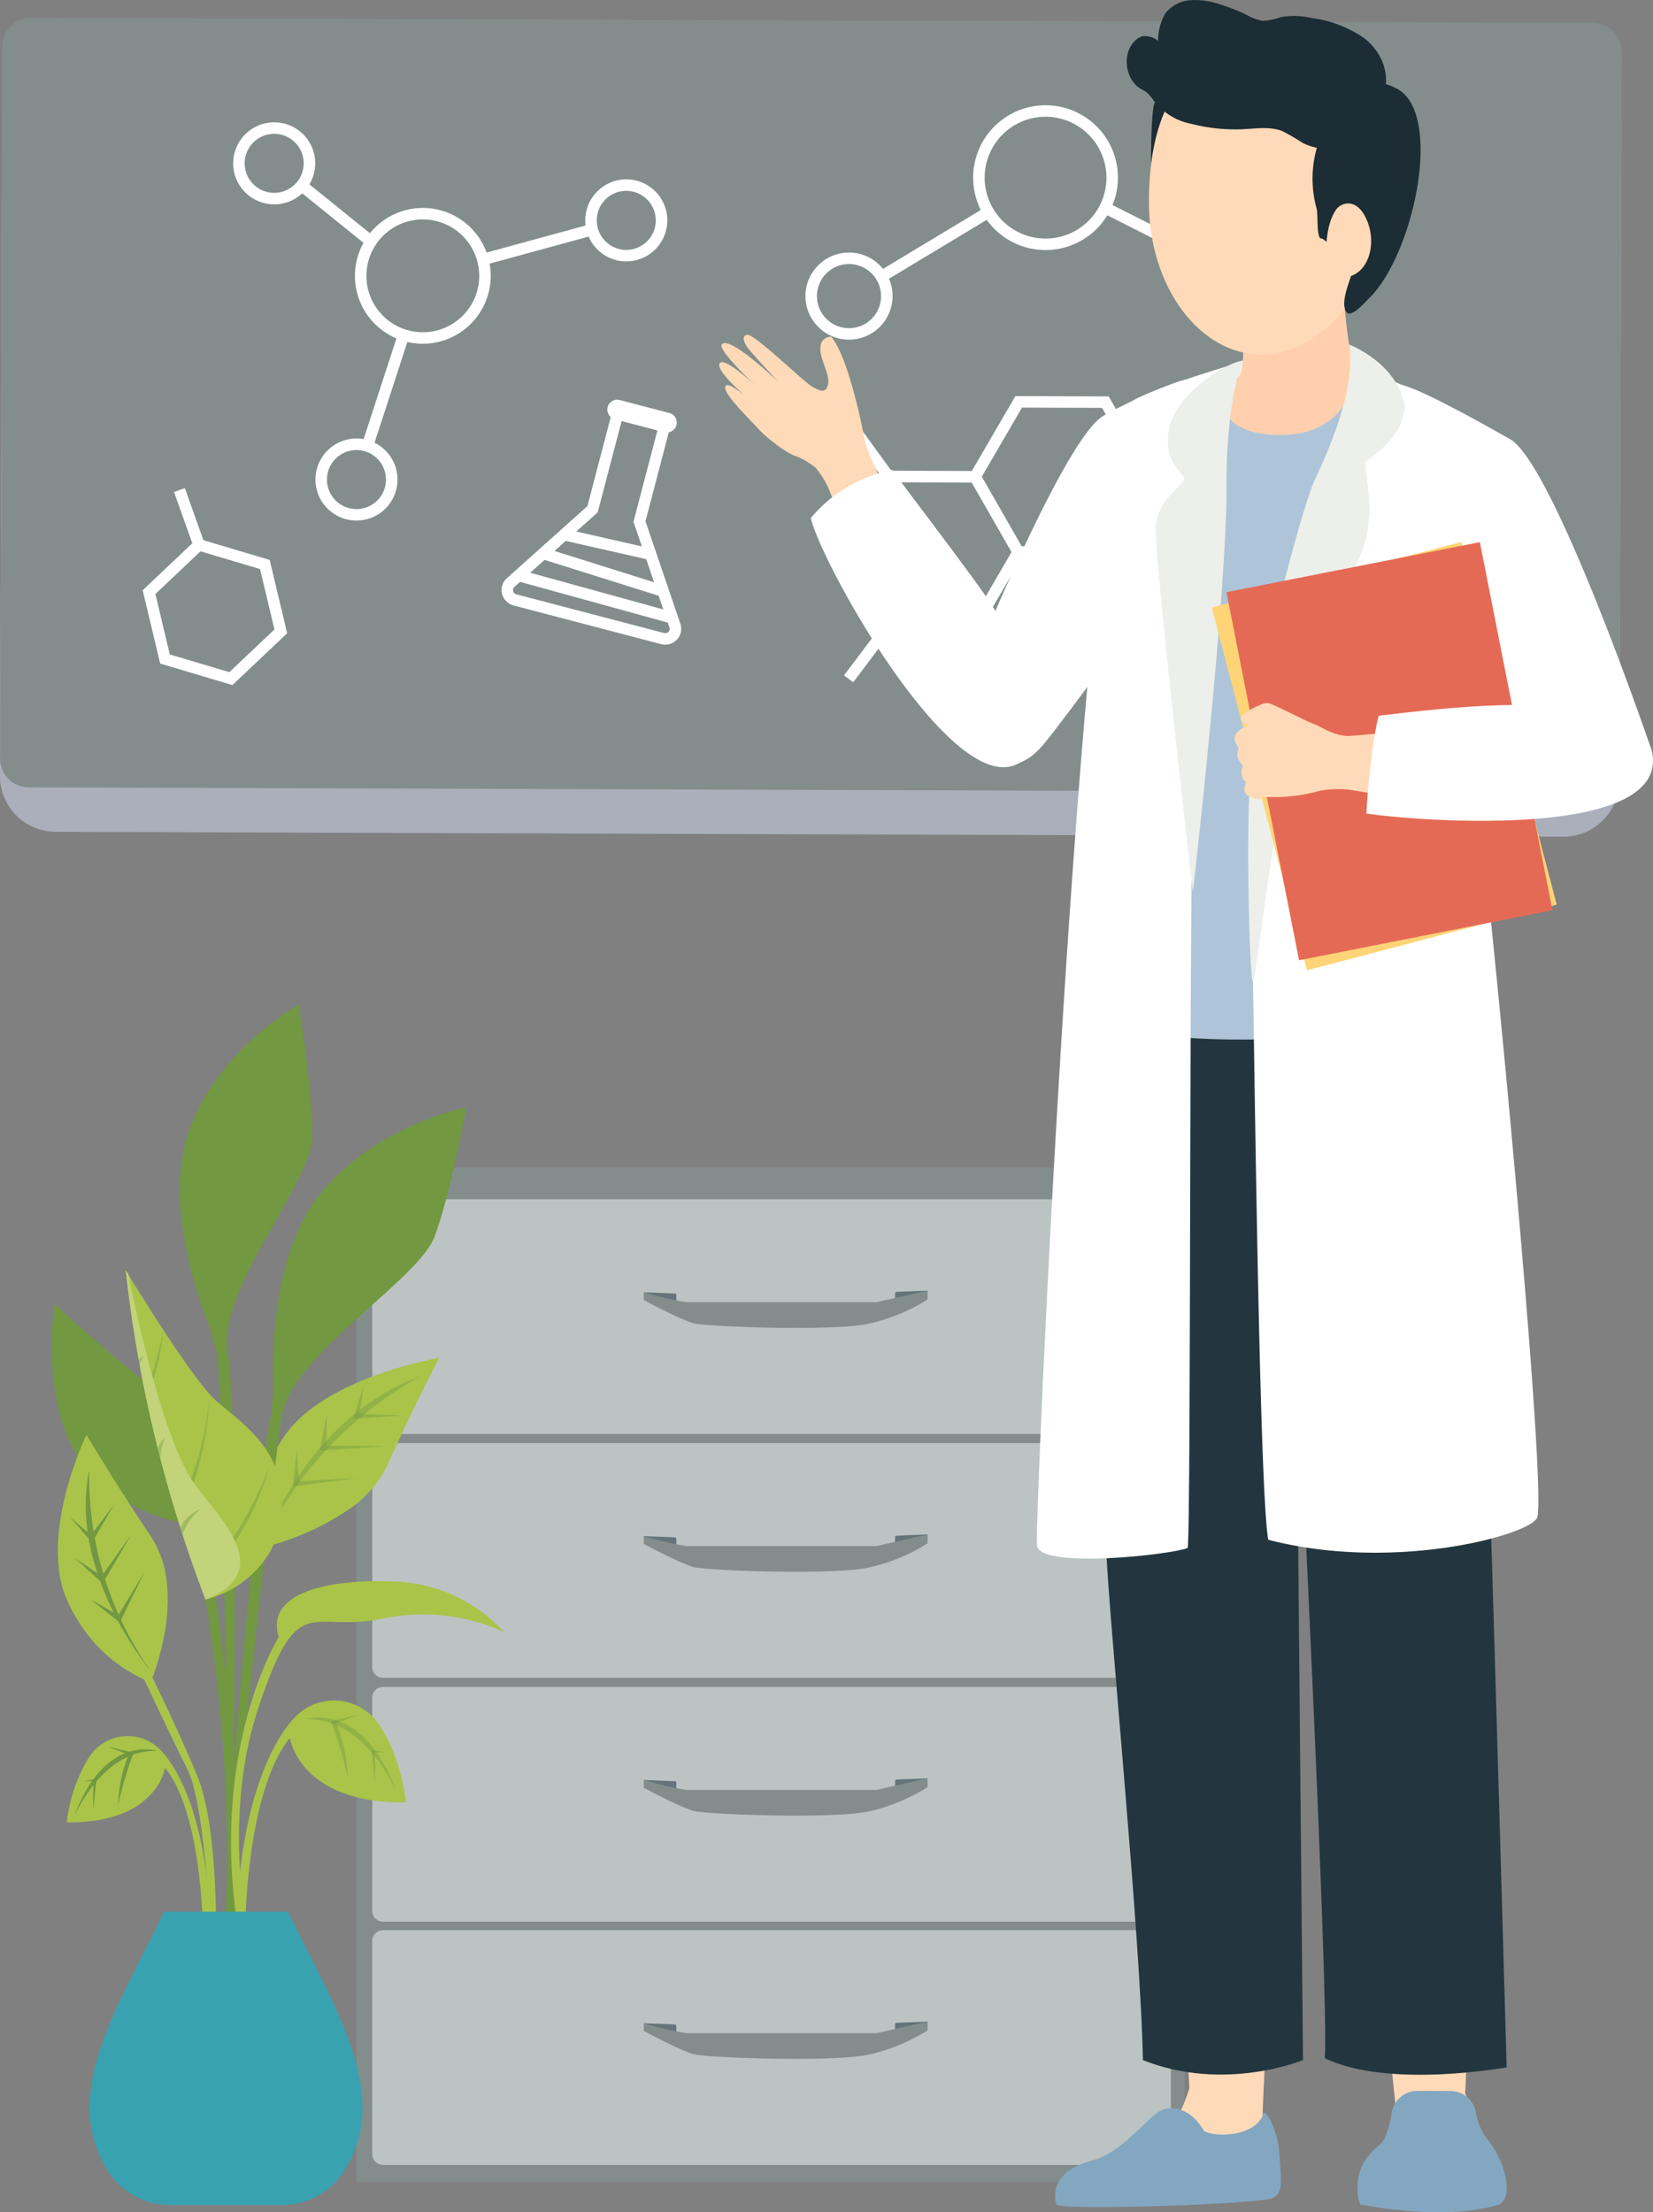 <svg xmlns="http://www.w3.org/2000/svg" width="241.85" height="323.628" viewBox="0 0 241.85 323.628">
  <rect x="0" y="0" width="241.85" height="323.628" fill="#808080" stroke="none"/>
  <g id="グループ_489" data-name="グループ 489" transform="translate(-77.247 -27.287)">
    <g id="グループ_394" data-name="グループ 394" transform="translate(84.834 174.283)">
      <g id="グループ_265" data-name="グループ 265" transform="translate(44.55 23.793)">
        <rect id="長方形_82" data-name="長方形 82" width="121.181" height="148.385" fill="#838e8c"/>
      </g>
      <g id="グループ_273" data-name="グループ 273" transform="translate(46.88 28.444)">
        <g id="グループ_267" data-name="グループ 267">
          <g id="グループ_266" data-name="グループ 266">
            <path id="パス_1644" data-name="パス 1644" d="M260.637,274.375a1.574,1.574,0,0,1-1.532,1.614H145.331a1.573,1.573,0,0,1-1.533-1.614V243.263a1.577,1.577,0,0,1,1.533-1.614H259.1a1.578,1.578,0,0,1,1.532,1.614Z" transform="translate(-143.798 -241.649)" fill="#bbc4c3"/>
          </g>
        </g>
        <g id="グループ_272" data-name="グループ 272" transform="translate(39.722 13.369)">
          <g id="グループ_268" data-name="グループ 268" transform="translate(36.756)">
            <path id="パス_1645" data-name="パス 1645" d="M241.828,258.451c.02-.1.24-.4.185-.467,0,0-4.506.163-4.594.183s-.156.04-.156.227-.02,1.251-.02,1.251Z" transform="translate(-237.243 -257.984)" fill="#64747a"/>
          </g>
          <g id="グループ_269" data-name="グループ 269" transform="translate(0.002 0.24)">
            <path id="パス_1646" data-name="パス 1646" d="M192.525,258.748c-.022-.1-.242-.414-.181-.471,0,0,4.5.171,4.585.187s.163.04.163.223.018,1.248.018,1.248Z" transform="translate(-192.334 -258.277)" fill="#64747a"/>
          </g>
          <g id="グループ_271" data-name="グループ 271">
            <g id="グループ_270" data-name="グループ 270">
              <path id="パス_1647" data-name="パス 1647" d="M192.332,258.224a49.845,49.845,0,0,0,6.278,1.459h27.759l7.489-1.7v1.293a27.34,27.34,0,0,1-8.4,3.5c-5.064,1.211-23.818.48-25.743,0s-7.383-3.414-7.383-3.414Z" transform="translate(-192.332 -257.984)" fill="#838e8c"/>
            </g>
          </g>
        </g>
      </g>
      <g id="グループ_281" data-name="グループ 281" transform="translate(46.88 64.116)">
        <g id="グループ_275" data-name="グループ 275">
          <g id="グループ_274" data-name="グループ 274">
            <path id="パス_1648" data-name="パス 1648" d="M260.637,317.958a1.573,1.573,0,0,1-1.532,1.614H145.331a1.572,1.572,0,0,1-1.533-1.614V286.845a1.571,1.571,0,0,1,1.533-1.609H259.1a1.572,1.572,0,0,1,1.532,1.609Z" transform="translate(-143.798 -285.236)" fill="#bbc4c3"/>
          </g>
        </g>
        <g id="グループ_280" data-name="グループ 280" transform="translate(39.722 13.365)">
          <g id="グループ_276" data-name="グループ 276" transform="translate(36.756)">
            <path id="パス_1649" data-name="パス 1649" d="M241.828,302.033c.02-.11.24-.4.185-.467,0,0-4.506.159-4.594.187s-.156.036-.156.219-.02,1.251-.02,1.251Z" transform="translate(-237.243 -301.566)" fill="#64747a"/>
          </g>
          <g id="グループ_277" data-name="グループ 277" transform="translate(0.002 0.244)">
            <path id="パス_1650" data-name="パス 1650" d="M192.525,302.34c-.022-.106-.242-.414-.181-.475,0,0,4.5.163,4.585.187s.163.036.163.219.018,1.251.018,1.251Z" transform="translate(-192.334 -301.864)" fill="#64747a"/>
          </g>
          <g id="グループ_279" data-name="グループ 279">
            <g id="グループ_278" data-name="グループ 278">
              <path id="パス_1651" data-name="パス 1651" d="M192.332,301.81a49.845,49.845,0,0,0,6.278,1.459h27.759l7.489-1.7v1.3a27.311,27.311,0,0,1-8.4,3.491c-5.064,1.216-23.818.489-25.743,0s-7.383-3.41-7.383-3.41Z" transform="translate(-192.332 -301.566)" fill="#838e8c"/>
            </g>
          </g>
        </g>
      </g>
      <g id="グループ_289" data-name="グループ 289" transform="translate(46.88 99.793)">
        <g id="グループ_283" data-name="グループ 283">
          <g id="グループ_282" data-name="グループ 282">
            <path id="パス_1652" data-name="パス 1652" d="M260.637,361.545a1.57,1.57,0,0,1-1.532,1.613H145.331a1.569,1.569,0,0,1-1.533-1.613V330.437a1.566,1.566,0,0,1,1.533-1.609H259.1a1.567,1.567,0,0,1,1.532,1.609Z" transform="translate(-143.798 -328.828)" fill="#bbc4c3"/>
          </g>
        </g>
        <g id="グループ_288" data-name="グループ 288" transform="translate(39.722 13.365)">
          <g id="グループ_284" data-name="グループ 284" transform="translate(36.756)">
            <path id="パス_1653" data-name="パス 1653" d="M241.828,345.625c.02-.11.24-.4.185-.467,0,0-4.506.158-4.594.183s-.156.041-.156.224-.02,1.251-.02,1.251Z" transform="translate(-237.243 -345.158)" fill="#64747a"/>
          </g>
          <g id="グループ_285" data-name="グループ 285" transform="translate(0.002 0.24)">
            <path id="パス_1654" data-name="パス 1654" d="M192.525,345.918c-.022-.1-.242-.407-.181-.467,0,0,4.5.167,4.585.187s.163.04.163.214.018,1.26.018,1.26Z" transform="translate(-192.334 -345.451)" fill="#64747a"/>
          </g>
          <g id="グループ_287" data-name="グループ 287">
            <g id="グループ_286" data-name="グループ 286">
              <path id="パス_1655" data-name="パス 1655" d="M192.332,345.4a49.845,49.845,0,0,0,6.278,1.459h27.759l7.489-1.7v1.292a27.516,27.516,0,0,1-8.4,3.5c-5.064,1.211-23.818.484-25.743,0s-7.383-3.414-7.383-3.414Z" transform="translate(-192.332 -345.158)" fill="#838e8c"/>
            </g>
          </g>
        </g>
      </g>
      <g id="グループ_297" data-name="グループ 297" transform="translate(46.88 135.38)">
        <g id="グループ_291" data-name="グループ 291">
          <g id="グループ_290" data-name="グループ 290">
            <path id="パス_1656" data-name="パス 1656" d="M260.637,405.031a1.576,1.576,0,0,1-1.532,1.614H145.331a1.575,1.575,0,0,1-1.533-1.614V373.92a1.566,1.566,0,0,1,1.533-1.61H259.1a1.567,1.567,0,0,1,1.532,1.61Z" transform="translate(-143.798 -372.31)" fill="#bbc4c3"/>
          </g>
        </g>
        <g id="グループ_296" data-name="グループ 296" transform="translate(39.722 13.365)">
          <g id="グループ_292" data-name="グループ 292" transform="translate(36.756)">
            <path id="パス_1657" data-name="パス 1657" d="M241.828,389.107c.02-.1.24-.4.185-.467,0,0-4.506.159-4.594.187s-.156.037-.156.215-.02,1.256-.02,1.256Z" transform="translate(-237.243 -388.64)" fill="#64747a"/>
          </g>
          <g id="グループ_293" data-name="グループ 293" transform="translate(0.002 0.241)">
            <path id="パス_1658" data-name="パス 1658" d="M192.525,389.405c-.022-.1-.242-.411-.181-.471,0,0,4.5.162,4.585.191s.163.036.163.215.018,1.256.018,1.256Z" transform="translate(-192.334 -388.934)" fill="#64747a"/>
          </g>
          <g id="グループ_295" data-name="グループ 295">
            <g id="グループ_294" data-name="グループ 294">
              <path id="パス_1659" data-name="パス 1659" d="M192.332,388.881a49.868,49.868,0,0,0,6.278,1.458h27.759l7.489-1.7v1.289a27.34,27.34,0,0,1-8.4,3.5c-5.064,1.211-23.818.484-25.743,0s-7.383-3.41-7.383-3.41Z" transform="translate(-192.332 -388.64)" fill="#838e8c"/>
            </g>
          </g>
        </g>
      </g>
      <g id="グループ_393" data-name="グループ 393">
        <g id="グループ_389" data-name="グループ 389">
          <g id="グループ_309" data-name="グループ 309" transform="translate(0 43.759)">
            <g id="グループ_299" data-name="グループ 299">
              <g id="グループ_298" data-name="グループ 298">
                <path id="パス_1660" data-name="パス 1660" d="M106.933,292.453s-8.509-.2-15.433-8.222a17.247,17.247,0,0,1-2.878-4.869c-3.3-8.269-1.732-19-1.732-19s4.439,4.093,10.943,9.516c.827.693,1.695,1.409,2.591,2.139C108.309,278.461,106.933,292.453,106.933,292.453Z" transform="translate(-86.518 -260.362)" fill="#729841"/>
              </g>
            </g>
            <g id="グループ_308" data-name="グループ 308" transform="translate(1.827 6.476)">
              <g id="グループ_301" data-name="グループ 301" transform="translate(0.688)" opacity="0.41" style="mix-blend-mode: multiply;isolation: isolate">
                <g id="グループ_300" data-name="グループ 300">
                  <path id="パス_1661" data-name="パス 1661" d="M89.59,268.275s3.045,13.7,16.736,24.409C106.326,292.684,90.9,282.743,89.59,268.275Z" transform="translate(-89.59 -268.275)" fill="#729841"/>
                </g>
              </g>
              <g id="グループ_303" data-name="グループ 303" transform="translate(0 3.65)" opacity="0.41" style="mix-blend-mode: multiply;isolation: isolate">
                <g id="グループ_302" data-name="グループ 302">
                  <path id="パス_1662" data-name="パス 1662" d="M88.75,276.074,92.8,278.61l1.474-5.876-1.922,4.92Z" transform="translate(-88.75 -272.734)" fill="#729841"/>
                </g>
              </g>
              <g id="グループ_305" data-name="グループ 305" transform="translate(2.333 7.017)" opacity="0.41" style="mix-blend-mode: multiply;isolation: isolate">
                <g id="グループ_304" data-name="グループ 304">
                  <path id="パス_1663" data-name="パス 1663" d="M91.6,282.083l4.892,2.333,1.9-7.567-2.347,6.615Z" transform="translate(-91.6 -276.849)" fill="#729841"/>
                </g>
              </g>
              <g id="グループ_307" data-name="グループ 307" transform="translate(6.144 11.461)" opacity="0.41" style="mix-blend-mode: multiply;isolation: isolate">
                <g id="グループ_306" data-name="グループ 306">
                  <path id="パス_1664" data-name="パス 1664" d="M96.256,287.974l5.063,1.982,1.3-7.677-1.82,6.758Z" transform="translate(-96.256 -282.279)" fill="#729841"/>
                </g>
              </g>
            </g>
          </g>
          <g id="グループ_321" data-name="グループ 321" transform="translate(29.961 51.649)">
            <g id="グループ_311" data-name="グループ 311">
              <g id="グループ_310" data-name="グループ 310">
                <path id="パス_1665" data-name="パス 1665" d="M149.837,270c-.1.2-3.58,6.8-7.6,15.72a16.4,16.4,0,0,1-5.461,6.342,38.924,38.924,0,0,1-13.169,5.774s-2.4-7.7,3.561-16.375a16.809,16.809,0,0,1,3.1-3.335,0,0,0,0,0,0,0C137.452,272.1,149.615,270.035,149.837,270Z" transform="translate(-123.126 -270.003)" fill="#a9c449"/>
              </g>
            </g>
            <g id="グループ_320" data-name="グループ 320" transform="translate(1.337 2.642)">
              <g id="グループ_313" data-name="グループ 313" opacity="0.41" style="mix-blend-mode: multiply;isolation: isolate">
                <g id="グループ_312" data-name="グループ 312">
                  <path id="パス_1666" data-name="パス 1666" d="M147.528,273.231s-15.05,7.327-22.769,23.776C124.759,297.011,130.94,279.167,147.528,273.231Z" transform="translate(-124.759 -273.231)" fill="#729841"/>
                </g>
              </g>
              <g id="グループ_315" data-name="グループ 315" transform="translate(12.75 1.617)" opacity="0.41" style="mix-blend-mode: multiply;isolation: isolate">
                <g id="グループ_314" data-name="グループ 314">
                  <path id="パス_1667" data-name="パス 1667" d="M141.871,275.206l-1.534,4.656,7.451-.5-6.49-.226Z" transform="translate(-140.337 -275.206)" fill="#729841"/>
                </g>
              </g>
              <g id="グループ_317" data-name="グループ 317" transform="translate(7.923 5.534)" opacity="0.41" style="mix-blend-mode: multiply;isolation: isolate">
                <g id="グループ_316" data-name="グループ 316">
                  <path id="パス_1668" data-name="パス 1668" d="M135.432,279.993l-.993,5.391,9.6-.647-8.638-.083Z" transform="translate(-134.439 -279.993)" fill="#729841"/>
                </g>
              </g>
              <g id="グループ_319" data-name="グループ 319" transform="translate(3.982 10.731)" opacity="0.41" style="mix-blend-mode: multiply;isolation: isolate">
                <g id="グループ_318" data-name="グループ 318">
                  <path id="パス_1669" data-name="パス 1669" d="M130.147,286.342l-.522,5.442,9.516-1.252-8.62.467Z" transform="translate(-129.625 -286.342)" fill="#729841"/>
                </g>
              </g>
            </g>
          </g>
          <g id="グループ_329" data-name="グループ 329" transform="translate(0.874 62.902)">
            <g id="グループ_323" data-name="グループ 323">
              <g id="グループ_322" data-name="グループ 322">
                <path id="パス_1670" data-name="パス 1670" d="M110.738,356.507h-.813s-.841-18.708-3.33-23.693c-1.853-3.719-4.924-10.2-6.375-13.267a21.853,21.853,0,0,1-8.177-6.444,24.014,24.014,0,0,1-3.131-5.243c-4.185-9.558,2.869-24.108,2.869-24.108s3.82,6.513,9.4,14.828a14.832,14.832,0,0,1,2.268,6.139c.9,6.116-1.246,12.532-2.013,14.546,1.344,2.767,4.356,9.059,6.573,14.445C110.96,340.852,110.738,356.507,110.738,356.507Z" transform="translate(-87.586 -283.752)" fill="#a9c449"/>
              </g>
            </g>
            <g id="グループ_328" data-name="グループ 328" transform="translate(1.802 5.197)">
              <g id="グループ_324" data-name="グループ 324" transform="translate(2.282)">
                <path id="パス_1671" data-name="パス 1671" d="M93.089,290.1a49.307,49.307,0,0,0,8.957,29.319S89.976,305.082,93.089,290.1Z" transform="translate(-92.576 -290.102)" fill="#729841"/>
              </g>
              <g id="グループ_325" data-name="グループ 325" transform="translate(0 5.035)">
                <path id="パス_1672" data-name="パス 1672" d="M89.788,298.087l3.192,3.686,3.224-5.52-3.372,4.435Z" transform="translate(-89.788 -296.254)" fill="#729841"/>
              </g>
              <g id="グループ_326" data-name="グループ 326" transform="translate(0.684 9.442)">
                <path id="パス_1673" data-name="パス 1673" d="M90.623,305.029l4.074,3.718,4.157-7.109-4.3,6.024Z" transform="translate(-90.623 -301.638)" fill="#729841"/>
              </g>
              <g id="グループ_327" data-name="グループ 327" transform="translate(2.919 14.869)">
                <path id="パス_1674" data-name="パス 1674" d="M93.355,312.247l4.347,3.414,3.608-7.391-3.834,6.319Z" transform="translate(-93.355 -308.27)" fill="#729841"/>
              </g>
            </g>
          </g>
          <g id="グループ_340" data-name="グループ 340" transform="translate(18.739)">
            <g id="グループ_330" data-name="グループ 330">
              <path id="パス_1675" data-name="パス 1675" d="M128.754,226.217c-.129,6.837-13.927,22.446-12.343,31.523s.859,63.494.859,63.494l-1.179-2.915s-.065-50.369-1.228-60.194l-.688-2.591-.365-1.354s-7.423-17.171-2.979-29.093c4.3-11.558,15.216-17.794,15.895-18.173a.1.1,0,0,0,.033-.018S128.883,219.381,128.754,226.217Z" transform="translate(-109.414 -206.895)" fill="#729841"/>
            </g>
            <g id="グループ_339" data-name="グループ 339" transform="translate(2.277 3.987)">
              <g id="グループ_332" data-name="グループ 332" transform="translate(2.864)" opacity="0.41" style="mix-blend-mode: multiply;isolation: isolate">
                <g id="グループ_331" data-name="グループ 331">
                  <path id="パス_1676" data-name="パス 1676" d="M126.3,211.766s-12.116,18.145-9.783,44.092C116.513,255.858,111.5,228.95,126.3,211.766Z" transform="translate(-115.695 -211.766)" fill="#729841"/>
                </g>
              </g>
              <g id="グループ_334" data-name="グループ 334" transform="translate(4.938 6.924)" opacity="0.41" style="mix-blend-mode: multiply;isolation: isolate">
                <g id="グループ_333" data-name="グループ 333">
                  <path id="パス_1677" data-name="パス 1677" d="M118.229,220.226l1.4,6.98,8.107-4.883-7.506,3.381Z" transform="translate(-118.229 -220.226)" fill="#729841"/>
                </g>
              </g>
              <g id="グループ_336" data-name="グループ 336" transform="translate(1.497 15.105)" opacity="0.41" style="mix-blend-mode: multiply;isolation: isolate">
                <g id="グループ_335" data-name="グループ 335">
                  <path id="パス_1678" data-name="パス 1678" d="M114.024,230.222l2.508,7.636,10.44-6.292-9.844,4.79Z" transform="translate(-114.024 -230.222)" fill="#729841"/>
                </g>
              </g>
              <g id="グループ_338" data-name="グループ 338" transform="translate(0 24.427)" opacity="0.41" style="mix-blend-mode: multiply;isolation: isolate">
                <g id="グループ_337" data-name="グループ 337">
                  <path id="パス_1679" data-name="パス 1679" d="M112.2,241.612l3.072,7.433L125.2,242l-9.451,5.5Z" transform="translate(-112.195 -241.612)" fill="#729841"/>
                </g>
              </g>
            </g>
          </g>
          <g id="グループ_351" data-name="グループ 351" transform="translate(26.014 15.003)">
            <g id="グループ_341" data-name="グループ 341">
              <path id="パス_1680" data-name="パス 1680" d="M152.911,225.227s-2.2,12.473-4.629,18.916-20.768,17.115-22.325,26.192-6.628,58.6-6.628,58.6l-1.025-.6s3.861-48.439,6.065-58.1l.333-4.056s-.148-2.254,0-5.613c.277-6.263,1.621-16.366,6.98-22.865C139.907,227.722,152.911,225.227,152.911,225.227Z" transform="translate(-118.303 -225.227)" fill="#729841"/>
            </g>
            <g id="グループ_350" data-name="グループ 350" transform="translate(8.472 4.236)">
              <g id="グループ_343" data-name="グループ 343" opacity="0.41" style="mix-blend-mode: multiply;isolation: isolate">
                <g id="グループ_342" data-name="グループ 342">
                  <path id="パス_1681" data-name="パス 1681" d="M150.36,230.4s-15.955,12.334-21.706,35.782C128.654,266.185,132.368,241.1,150.36,230.4Z" transform="translate(-128.654 -230.403)" fill="#729841"/>
                </g>
              </g>
              <g id="グループ_345" data-name="グループ 345" transform="translate(11.354 3.557)" opacity="0.41" style="mix-blend-mode: multiply;isolation: isolate">
                <g id="グループ_344" data-name="グループ 344">
                  <path id="パス_1682" data-name="パス 1682" d="M143.405,234.749l-.878,6.536,8.5-1.894-7.53.748Z" transform="translate(-142.527 -234.749)" fill="#729841"/>
                </g>
              </g>
              <g id="グループ_347" data-name="グループ 347" transform="translate(6.68 9.714)" opacity="0.41" style="mix-blend-mode: multiply;isolation: isolate">
                <g id="グループ_346" data-name="グループ 346">
                  <path id="パス_1683" data-name="パス 1683" d="M136.931,242.273l-.115,7.437,10.948-2.439-9.978,1.3Z" transform="translate(-136.815 -242.273)" fill="#729841"/>
                </g>
              </g>
              <g id="グループ_349" data-name="グループ 349" transform="translate(2.698 17.447)" opacity="0.41" style="mix-blend-mode: multiply;isolation: isolate">
                <g id="グループ_348" data-name="グループ 348">
                  <path id="パス_1684" data-name="パス 1684" d="M131.95,251.721l.439,7.423,10.735-3.238-9.853,2.028Z" transform="translate(-131.95 -251.721)" fill="#729841"/>
                </g>
              </g>
            </g>
          </g>
          <g id="グループ_360" data-name="グループ 360" transform="translate(26.965 101.775)">
            <g id="グループ_352" data-name="グループ 352">
              <path id="パス_1685" data-name="パス 1685" d="M144.3,346.15c-15.581.208-16.976-9.423-16.976-9.423-6.542,8.107-6.542,28.413-6.542,28.413h-1.321c.421-20.4,6.236-29.5,9.266-32.068l0,0c.1-.078.19-.156.277-.221a7.911,7.911,0,0,1,11.465,2.083,18.018,18.018,0,0,1,1.33,2.31.265.265,0,0,1,.014.033A29.03,29.03,0,0,1,144.3,346.15Z" transform="translate(-119.465 -331.25)" fill="#a9c449"/>
            </g>
            <g id="グループ_359" data-name="グループ 359" transform="translate(10.117 2.045)">
              <g id="グループ_354" data-name="グループ 354" transform="translate(0 0.444)" opacity="0.41" style="mix-blend-mode: multiply;isolation: isolate">
                <g id="グループ_353" data-name="グループ 353">
                  <path id="パス_1686" data-name="パス 1686" d="M131.826,334.558s8.435-2.956,13.41,10.81C145.236,345.368,140.76,334.189,131.826,334.558Z" transform="translate(-131.826 -334.291)" fill="#729841"/>
                </g>
              </g>
              <g id="グループ_356" data-name="グループ 356" transform="translate(3.746)" opacity="0.41" style="mix-blend-mode: multiply;isolation: isolate">
                <g id="グループ_355" data-name="グループ 355">
                  <path id="パス_1687" data-name="パス 1687" d="M136.4,334.732l4.181-.984-3.39,1.293a23.016,23.016,0,0,1,1.695,8.089A55.493,55.493,0,0,0,136.4,334.732Z" transform="translate(-136.403 -333.748)" fill="#729841"/>
                </g>
              </g>
              <g id="グループ_358" data-name="グループ 358" transform="translate(9.659 5.132)" opacity="0.41" style="mix-blend-mode: multiply;isolation: isolate">
                <g id="グループ_357" data-name="グループ 357">
                  <path id="パス_1688" data-name="パス 1688" d="M145.665,340.425l-2.037-.406s.5,3.774.5,5.164a30.447,30.447,0,0,0-.056-4.776Z" transform="translate(-143.628 -340.019)" fill="#729841"/>
                </g>
              </g>
            </g>
          </g>
          <g id="グループ_366" data-name="グループ 366" transform="translate(2.201 106.985)">
            <g id="グループ_361" data-name="グループ 361">
              <path id="パス_1689" data-name="パス 1689" d="M110.22,366.291H109.1s0-17.184-5.534-24.039c0,0-1.183,8.148-14.361,7.973a.414.414,0,0,1,0-.046,22.8,22.8,0,0,1,3.23-9.456,6.7,6.7,0,0,1,9.7-1.756C104.626,340.844,109.851,348.466,110.22,366.291Z" transform="translate(-89.207 -337.615)" fill="#a9c449"/>
            </g>
            <g id="グループ_365" data-name="グループ 365" transform="translate(0.924 1.524)">
              <g id="グループ_362" data-name="グループ 362" transform="translate(0 0.407)">
                <path id="パス_1690" data-name="パス 1690" d="M102.618,340.219s-7.728-2.707-12.282,9.9C90.336,350.123,94.438,339.882,102.618,340.219Z" transform="translate(-90.336 -339.975)" fill="#729841"/>
              </g>
              <g id="グループ_363" data-name="グループ 363" transform="translate(5.021)">
                <path id="パス_1691" data-name="パス 1691" d="M100.3,340.377l-3.829-.9,3.1,1.183a21.138,21.138,0,0,0-1.553,7.409A51.941,51.941,0,0,1,100.3,340.377Z" transform="translate(-96.471 -339.477)" fill="#729841"/>
              </g>
              <g id="グループ_364" data-name="グループ 364" transform="translate(1.571 4.698)">
                <path id="パス_1692" data-name="パス 1692" d="M92.255,345.591l1.866-.374s-.462,3.455-.462,4.735a28.1,28.1,0,0,1,.052-4.374Z" transform="translate(-92.255 -345.217)" fill="#729841"/>
              </g>
            </g>
          </g>
          <g id="グループ_367" data-name="グループ 367" transform="translate(22.48 84.313)">
            <path id="パス_1693" data-name="パス 1693" d="M114.317,309.913l-.332,2.7s4.48,24.741,2.794,48.651h1.765s-.148-32.843-3.345-50.619Z" transform="translate(-113.985 -309.913)" fill="#729841"/>
          </g>
          <g id="グループ_386" data-name="グループ 386" transform="translate(10.802 38.78)">
            <g id="グループ_376" data-name="グループ 376" transform="translate(0.005)">
              <g id="グループ_368" data-name="グループ 368">
                <path id="パス_1694" data-name="パス 1694" d="M122.417,290.664a13.54,13.54,0,0,1-1.58,4.855,15,15,0,0,1-7.968,6.532,11.511,11.511,0,0,1-1.409.435.059.059,0,0,0-.028.009c-.009,0-.023.014-.033.014-.014-.037-.023-.074-.032-.106,0,0-.01,0-.01-.009a194.248,194.248,0,0,1-11.636-48.115.043.043,0,0,0,0,.014c.033.051.157.259.351.582a.1.1,0,0,0,.01.032c.494.8,1.413,2.314,2.577,4.144,3.1,4.933,7.881,12.223,10.292,14.357C116.684,276.742,123.752,280.895,122.417,290.664Z" transform="translate(-99.722 -254.278)" fill="#a9c449"/>
              </g>
              <g id="グループ_375" data-name="グループ 375" transform="translate(3.243 9.119)">
                <g id="グループ_370" data-name="グループ 370" transform="translate(9.51 19.785)" opacity="0.41" style="mix-blend-mode: multiply;isolation: isolate">
                  <g id="グループ_369" data-name="グループ 369">
                    <path id="パス_1695" data-name="パス 1695" d="M115.333,304.011a58.683,58.683,0,0,0,8.2-14.417,38.822,38.822,0,0,1-8.107,14.939C115.37,304.334,115.25,304.117,115.333,304.011Z" transform="translate(-115.304 -289.594)" fill="#729841"/>
                  </g>
                </g>
                <g id="グループ_372" data-name="グループ 372" transform="translate(5.479 10.042)" opacity="0.41" style="mix-blend-mode: multiply;isolation: isolate">
                  <g id="グループ_371" data-name="グループ 371">
                    <path id="パス_1696" data-name="パス 1696" d="M110.378,291.215a47.1,47.1,0,0,0,3.464-13.525,45.837,45.837,0,0,1-3.063,14.278C110.633,291.678,110.484,291.391,110.378,291.215Z" transform="translate(-110.378 -277.69)" fill="#729841"/>
                  </g>
                </g>
                <g id="グループ_374" data-name="グループ 374" opacity="0.41" style="mix-blend-mode: multiply;isolation: isolate">
                  <g id="グループ_373" data-name="グループ 373">
                    <path id="パス_1697" data-name="パス 1697" d="M103.684,273.282a51.753,51.753,0,0,0,2.189-7.862,30.692,30.692,0,0,1-1.949,8.494A3.94,3.94,0,0,0,103.684,273.282Z" transform="translate(-103.684 -265.42)" fill="#729841"/>
                  </g>
                </g>
              </g>
            </g>
            <g id="グループ_385" data-name="グループ 385" transform="translate(0 0.004)">
              <g id="グループ_377" data-name="グループ 377">
                <path id="パス_1698" data-name="パス 1698" d="M112.835,301.853q-.645.34-1.373.638a.079.079,0,0,0-.032.01c-.009,0-.023.009-.033.009a1.092,1.092,0,0,1-.037-.106s0,0,0-.009a194.124,194.124,0,0,1-11.64-48.111.033.033,0,0,0,0,.014c.032.051.157.259.351.583a.1.1,0,0,0,.009.032c.175.693,4.735,24.192,9.932,31C113.935,291.049,120.688,297.719,112.835,301.853Z" transform="translate(-99.716 -254.283)" fill="#c2d379"/>
              </g>
              <g id="グループ_384" data-name="グループ 384" transform="translate(1.913 12.515)">
                <g id="グループ_379" data-name="グループ 379" transform="translate(6.065 22.445)" opacity="0.41" style="mix-blend-mode: multiply;isolation: isolate">
                  <g id="グループ_378" data-name="グループ 378">
                    <path id="パス_1699" data-name="パス 1699" d="M109.464,299.742a2.566,2.566,0,0,1,.138-.277A5.573,5.573,0,0,1,112.531,297a7.966,7.966,0,0,0-2.739,3.765" transform="translate(-109.464 -296.999)" fill="#729841"/>
                  </g>
                </g>
                <g id="グループ_381" data-name="グループ 381" transform="translate(2.767 11.927)" opacity="0.41" style="mix-blend-mode: multiply;isolation: isolate">
                  <g id="グループ_380" data-name="グループ 380">
                    <path id="パス_1700" data-name="パス 1700" d="M105.434,285.74a5.09,5.09,0,0,1,1.169-1.593,8.45,8.45,0,0,0-.791,3.094Z" transform="translate(-105.434 -284.147)" fill="#729841"/>
                  </g>
                </g>
                <g id="グループ_383" data-name="グループ 383" opacity="0.41" style="mix-blend-mode: multiply;isolation: isolate">
                  <g id="グループ_382" data-name="グループ 382">
                    <path id="パス_1701" data-name="パス 1701" d="M102.053,270.271a1.986,1.986,0,0,1,.767-.7,5.767,5.767,0,0,0-.629,1.478Z" transform="translate(-102.053 -269.574)" fill="#729841"/>
                  </g>
                </g>
              </g>
            </g>
          </g>
          <g id="グループ_388" data-name="グループ 388" transform="translate(26.217 84.313)">
            <g id="グループ_387" data-name="グループ 387">
              <path id="パス_1702" data-name="パス 1702" d="M158.494,317.359s0,0-.014-.009a28.708,28.708,0,0,0-17.914-1.922c-10.5,2.083-12.2-4.462-18.02,13.036s-.877,36.47-.877,36.47l-1.308.208c-6.1-29.25,5.183-47.053,5.183-47.053-1.958-6.015,6.079-8.555,16.736-8.13A22.773,22.773,0,0,1,158.494,317.359Z" transform="translate(-118.552 -309.913)" fill="#a9c449"/>
            </g>
          </g>
        </g>
        <g id="グループ_392" data-name="グループ 392" transform="translate(5.534 132.659)">
          <g id="グループ_391" data-name="グループ 391">
            <g id="グループ_390" data-name="グループ 390">
              <path id="パス_1703" data-name="パス 1703" d="M131.419,405.316a18.875,18.875,0,0,1-1.048,1.839,10.83,10.83,0,0,1-9.109,4.753H105.2a10.81,10.81,0,0,1-9.1-4.753,17.888,17.888,0,0,1-1.053-1.843,17.182,17.182,0,0,1-1.732-8.735,25.237,25.237,0,0,1,.79-4.966q.291-1.156.674-2.333c2.069-6.4,5.963-13.165,9.4-20.293h18.113c.185.393.379.781.569,1.164,3.293,6.7,6.873,13.078,8.832,19.129.255.781.48,1.562.674,2.333a25.862,25.862,0,0,1,.79,4.966A17.15,17.15,0,0,1,131.419,405.316Z" transform="translate(-93.28 -368.985)" fill="#38a2b0"/>
            </g>
          </g>
        </g>
      </g>
    </g>
    <g id="グループ_488" data-name="グループ 488" transform="translate(77.247 27.287)">
      <g id="グループ_453" data-name="グループ 453" transform="translate(0 2.608)">
        <g id="グループ_396" data-name="グループ 396" transform="translate(0 6.506)" opacity="0.5" style="mix-blend-mode: multiply;isolation: isolate">
          <g id="グループ_395" data-name="グループ 395">
            <path id="パス_1704" data-name="パス 1704" d="M85.77,38.423l220.547.717a8.185,8.185,0,0,1,8.158,8.21l-.313,96.208a8.184,8.184,0,0,1-8.21,8.158L85.4,151a8.184,8.184,0,0,1-8.157-8.211L77.56,46.58A8.185,8.185,0,0,1,85.77,38.423Z" transform="translate(-77.247 -38.423)" fill="#d3ddf6"/>
          </g>
        </g>
        <g id="グループ_399" data-name="グループ 399" transform="translate(0.008)">
          <g id="グループ_398" data-name="グループ 398">
            <g id="グループ_397" data-name="グループ 397">
              <path id="パス_1705" data-name="パス 1705" d="M81.81,30.473l228.514.742a4.2,4.2,0,0,1,4.187,4.215l-.339,104.175a4.2,4.2,0,0,1-4.214,4.187l-228.514-.743a4.2,4.2,0,0,1-4.187-4.214L77.6,34.659A4.2,4.2,0,0,1,81.81,30.473Z" transform="translate(-77.257 -30.473)" fill="#838e8c"/>
            </g>
          </g>
        </g>
        <g id="グループ_414" data-name="グループ 414" transform="translate(34.122 15.289)">
          <g id="グループ_401" data-name="グループ 401" transform="translate(17.806 12.524)">
            <g id="グループ_400" data-name="グループ 400">
              <path id="パス_1706" data-name="パス 1706" d="M150.6,84.323a9.933,9.933,0,1,1,9.965-9.9A9.945,9.945,0,0,1,150.6,84.323Zm.059-18.186a8.253,8.253,0,1,0,8.226,8.28A8.262,8.262,0,0,0,150.656,66.137Z" transform="translate(-140.696 -64.457)" fill="#fff"/>
            </g>
          </g>
          <g id="グループ_403" data-name="グループ 403" transform="translate(12.037 46.259)">
            <g id="グループ_402" data-name="グループ 402">
              <path id="パス_1707" data-name="パス 1707" d="M139.626,117.672a6,6,0,1,1,6.019-5.979A6,6,0,0,1,139.626,117.672Zm.034-10.316a4.318,4.318,0,1,0,4.3,4.332A4.322,4.322,0,0,0,139.66,107.356Z" transform="translate(-133.647 -105.676)" fill="#fff"/>
            </g>
          </g>
          <g id="グループ_405" data-name="グループ 405">
            <g id="グループ_404" data-name="グループ 404">
              <path id="パス_1708" data-name="パス 1708" d="M124.918,61.151a6,6,0,1,1,6.018-5.979A6,6,0,0,1,124.918,61.151Zm.034-10.317a4.318,4.318,0,1,0,4.3,4.333A4.324,4.324,0,0,0,124.952,50.834Z" transform="translate(-118.939 -49.154)" fill="#fff"/>
            </g>
          </g>
          <g id="グループ_407" data-name="グループ 407" transform="translate(51.513 8.344)">
            <g id="グループ_406" data-name="グループ 406">
              <path id="パス_1709" data-name="パス 1709" d="M187.86,71.346a6,6,0,1,1,6.019-5.979A6.006,6.006,0,0,1,187.86,71.346Zm.034-10.317a4.318,4.318,0,1,0,4.3,4.332A4.322,4.322,0,0,0,187.893,61.029Z" transform="translate(-181.881 -59.349)" fill="#fff"/>
            </g>
          </g>
          <g id="グループ_409" data-name="グループ 409" transform="translate(36.292 14.884)">
            <g id="グループ_408" data-name="グループ 408">
              <rect id="長方形_83" data-name="長方形 83" width="16.611" height="1.68" transform="translate(0 4.376) rotate(-15.273)" fill="#fff"/>
            </g>
          </g>
          <g id="グループ_411" data-name="グループ 411" transform="translate(9.482 8.585)">
            <g id="グループ_410" data-name="グループ 410">
              <rect id="長方形_84" data-name="長方形 84" width="1.68" height="13.046" transform="matrix(0.628, -0.778, 0.778, 0.628, 0, 1.307)" fill="#fff"/>
            </g>
          </g>
          <g id="グループ_413" data-name="グループ 413" transform="translate(18.834 30.845)">
            <g id="グループ_412" data-name="グループ 412">
              <rect id="長方形_85" data-name="長方形 85" width="17.088" height="1.681" transform="matrix(0.31, -0.951, 0.951, 0.31, 0, 16.248)" fill="#fff"/>
            </g>
          </g>
        </g>
        <g id="グループ_425" data-name="グループ 425" transform="translate(122.644 55.337)">
          <g id="グループ_416" data-name="グループ 416" transform="translate(19.055)">
            <g id="グループ_415" data-name="グループ 415">
              <path id="パス_1710" data-name="パス 1710" d="M270.819,121.775l-13.65-.044-6.786-11.843,6.863-11.8,13.65.045,6.786,11.843Zm-12.675-1.722,11.711.038,5.888-10.122-5.822-10.16-11.71-.038-5.889,10.122Z" transform="translate(-250.383 -98.087)" fill="#fff"/>
            </g>
          </g>
          <g id="グループ_418" data-name="グループ 418" transform="translate(0 10.92)">
            <g id="グループ_417" data-name="グループ 417">
              <path id="パス_1711" data-name="パス 1711" d="M247.536,135.117l-13.649-.044L227.1,123.228l6.863-11.8,13.65.044,6.787,11.843ZM234.862,133.4l11.71.038,5.889-10.122-5.822-10.16-11.71-.038-5.889,10.121Z" transform="translate(-227.1 -111.43)" fill="#fff"/>
            </g>
          </g>
          <g id="グループ_420" data-name="グループ 420" transform="translate(38.282 22.426)">
            <g id="グループ_419" data-name="グループ 419">
              <rect id="長方形_86" data-name="長方形 86" width="1.68" height="10.641" transform="matrix(0.866, -0.5, 0.5, 0.866, 0, 0.84)" fill="#fff"/>
            </g>
          </g>
          <g id="グループ_422" data-name="グループ 422" transform="translate(0.354 2.587)">
            <g id="グループ_421" data-name="グループ 421">
              <rect id="長方形_87" data-name="長方形 87" width="1.68" height="10.733" transform="translate(0 0.988) rotate(-36.022)" fill="#fff"/>
            </g>
          </g>
          <g id="グループ_424" data-name="グループ 424" transform="translate(0.847 33.218)">
            <g id="グループ_423" data-name="グループ 423">
              <rect id="長方形_88" data-name="長方形 88" width="9.564" height="1.68" transform="translate(0 7.639) rotate(-53.011)" fill="#fff"/>
            </g>
          </g>
        </g>
        <g id="グループ_436" data-name="グループ 436" transform="translate(73.386 55.862)">
          <g id="グループ_427" data-name="グループ 427" transform="translate(0 1.057)">
            <g id="グループ_426" data-name="グループ 426">
              <path id="パス_1712" data-name="パス 1712" d="M190.843,134.8a2.429,2.429,0,0,1-.6-.079l-21.561-5.652a2.359,2.359,0,0,1-1.7-1.725,2.27,2.27,0,0,1,.7-2.257l11.794-10.558,3.8-14.51,8.492,2.226-3.8,14.51,5.1,14.985a2.272,2.272,0,0,1-.494,2.312A2.349,2.349,0,0,1,190.843,134.8Zm-6.362-32.729-3.505,13.373L168.8,126.339a.613.613,0,0,0-.191.611.669.669,0,0,0,.5.494l21.56,5.653a.672.672,0,0,0,.674-.188.614.614,0,0,0,.133-.626l-5.262-15.463,3.507-13.373Z" transform="translate(-166.914 -100.02)" fill="#fff"/>
            </g>
          </g>
          <g id="グループ_429" data-name="グループ 429" transform="translate(15.475)">
            <g id="グループ_428" data-name="グループ 428">
              <path id="パス_1713" data-name="パス 1713" d="M194.533,103.524a1.417,1.417,0,0,1-.364-.047l-7.267-1.9a1.445,1.445,0,0,1,.733-2.8l7.265,1.9a1.445,1.445,0,0,1,.363,2.645A1.425,1.425,0,0,1,194.533,103.524Z" transform="translate(-185.823 -98.728)" fill="#fff"/>
            </g>
          </g>
          <g id="グループ_431" data-name="グループ 431" transform="translate(2.016 24.842)">
            <g id="グループ_430" data-name="グループ 430">
              <rect id="長方形_89" data-name="長方形 89" width="1.68" height="23.84" transform="translate(0 1.62) rotate(-74.585)" fill="#fff"/>
            </g>
          </g>
          <g id="グループ_433" data-name="グループ 433" transform="translate(5.531 21.594)">
            <g id="グループ_432" data-name="グループ 432">
              <rect id="長方形_90" data-name="長方形 90" width="1.681" height="19.064" transform="translate(0 1.603) rotate(-72.541)" fill="#fff"/>
            </g>
          </g>
          <g id="グループ_435" data-name="グループ 435" transform="translate(8.683 18.862)">
            <g id="グループ_434" data-name="グループ 434">
              <rect id="長方形_91" data-name="長方形 91" width="1.68" height="13.548" transform="translate(0 1.639) rotate(-77.223)" fill="#fff"/>
            </g>
          </g>
        </g>
        <g id="グループ_447" data-name="グループ 447" transform="translate(117.847 12.79)">
          <g id="グループ_438" data-name="グループ 438" transform="translate(24.538)">
            <g id="グループ_437" data-name="グループ 437">
              <path id="パス_1714" data-name="パス 1714" d="M261.777,67.283A10.591,10.591,0,1,1,272.4,56.726,10.6,10.6,0,0,1,261.777,67.283Zm.063-19.5a8.91,8.91,0,1,0,8.881,8.94A8.921,8.921,0,0,0,261.84,47.781Z" transform="translate(-251.221 -46.101)" fill="#fff"/>
            </g>
          </g>
          <g id="グループ_440" data-name="グループ 440" transform="translate(0 21.548)">
            <g id="グループ_439" data-name="グループ 439">
              <path id="パス_1715" data-name="パス 1715" d="M227.589,85.174a6.372,6.372,0,1,1,6.394-6.352A6.379,6.379,0,0,1,227.589,85.174Zm.036-11.063a4.691,4.691,0,1,0,4.677,4.707A4.7,4.7,0,0,0,227.625,74.11Z" transform="translate(-221.239 -72.43)" fill="#fff"/>
            </g>
          </g>
          <g id="グループ_442" data-name="グループ 442" transform="translate(63.455 21.755)">
            <g id="グループ_441" data-name="グループ 441">
              <path id="パス_1716" data-name="パス 1716" d="M305.123,85.426a6.372,6.372,0,1,1,6.393-6.352A6.38,6.38,0,0,1,305.123,85.426Zm.036-11.063a4.691,4.691,0,1,0,4.677,4.707A4.7,4.7,0,0,0,305.159,74.362Z" transform="translate(-298.772 -72.682)" fill="#fff"/>
            </g>
          </g>
          <g id="グループ_444" data-name="グループ 444" transform="translate(43.159 14.091)">
            <g id="グループ_443" data-name="グループ 443">
              <rect id="長方形_92" data-name="長方形 92" width="1.681" height="23.928" transform="translate(0 1.5) rotate(-63.19)" fill="#fff"/>
            </g>
          </g>
          <g id="グループ_446" data-name="グループ 446" transform="translate(10.669 14.906)">
            <g id="グループ_445" data-name="グループ 445">
              <rect id="長方形_93" data-name="長方形 93" width="18.299" height="1.68" transform="translate(0 9.439) rotate(-31.05)" fill="#fff"/>
            </g>
          </g>
        </g>
        <g id="グループ_452" data-name="グループ 452" transform="translate(20.876 68.799)">
          <g id="グループ_449" data-name="グループ 449" transform="translate(0 7.358)">
            <g id="グループ_448" data-name="グループ 448">
              <path id="パス_1717" data-name="パス 1717" d="M115.882,144.98l-10.569-3.148-2.558-10.727,8.01-7.579,10.569,3.148,2.558,10.727Zm-9.161-4.481,8.711,2.594,6.6-6.246-2.108-8.84-8.711-2.594-6.6,6.246Z" transform="translate(-102.754 -123.526)" fill="#fff"/>
            </g>
          </g>
          <g id="グループ_451" data-name="グループ 451" transform="translate(4.585)">
            <g id="グループ_450" data-name="グループ 450">
              <rect id="長方形_94" data-name="長方形 94" width="1.68" height="8.514" transform="translate(0 0.564) rotate(-19.619)" fill="#fff"/>
            </g>
          </g>
        </g>
      </g>
      <g id="グループ_487" data-name="グループ 487" transform="translate(105.225)">
        <g id="グループ_454" data-name="グループ 454" transform="translate(63.188 12.844)">
          <path id="パス_1718" data-name="パス 1718" d="M291.18,58.866a10.168,10.168,0,0,1-2.354,6.819,6.552,6.552,0,0,1-4.184,2.875c-1.84.211-1.986-22.209-1.066-23.409a5.663,5.663,0,0,1,5.417-2.079" transform="translate(-283.024 -42.98)" fill="#1c2d35"/>
        </g>
        <g id="グループ_455" data-name="グループ 455" transform="translate(35.738 76.88)">
          <path id="パス_1719" data-name="パス 1719" d="M261.215,121.223s-9.622,18.965-10.748,21.449c-3.707,8.172,3.774,18.837,10.689,10.618,3.258-3.872,15.959-21.458,15.959-21.458" transform="translate(-249.483 -121.223)" fill="#fff"/>
        </g>
        <g id="グループ_456" data-name="グループ 456" transform="translate(40.177 55.537)">
          <path id="パス_1720" data-name="パス 1720" d="M270.793,100.525c1.026-.669,8.6-4.5,12.136-5.38l-4.106,9.263c.475.093.811.163.811.163s2.159,11.049,2.159,11.429-4.286,12.824-4.286,12.824l-4.984,7.11a22,22,0,0,1-17.616-6.393S265.683,103.865,270.793,100.525Z" transform="translate(-254.907 -95.145)" fill="#fff"/>
        </g>
        <g id="グループ_461" data-name="グループ 461" transform="translate(0 48.969)">
          <g id="グループ_459" data-name="グループ 459">
            <g id="グループ_457" data-name="グループ 457" transform="translate(9.317 8.266)">
              <path id="パス_1721" data-name="パス 1721" d="M229.253,104.918l-.911.185c.118-.426.194-.7.194-.7l-2.289-5.739-4.254-1.445-4.265,3.046-.4,2.134s-.813,3.235,1.616,4.237a11.544,11.544,0,0,1,3.031,1.751,12.941,12.941,0,0,1,2.781,5.759c.047.224.1.476.151.706a69.794,69.794,0,0,0,6.629-4.613C230.1,107.134,229.253,104.918,229.253,104.918Z" transform="translate(-217.201 -97.22)" fill="#ffdab8"/>
            </g>
            <g id="グループ_458" data-name="グループ 458">
              <path id="パス_1722" data-name="パス 1722" d="M227.266,103.348S225.1,90.971,222.219,87.42a1.491,1.491,0,0,0-1.574,1.427c-.264,1.568,1.4,4.027,1.116,5.483s-1.195,1-2.306.411-8.553-7.81-9.531-7.616c-1,.2-.337,1.35.146,2.01s4.366,4.85,4.366,4.85-7.177-6.879-8.237-5.442c-.687.931,6.059,7.051,6.059,7.051s-5.712-5.572-6.394-4.257c-.583,1.122,4.395,5.324,4.395,5.324s-3.025-2.788-3.507-2.05c-.611.935,3.565,4.9,4.734,6.209s4.222,3.715,5.6,4.046,2.426.468,2.972,1.435" transform="translate(-205.817 -87.12)" fill="#ffdab8"/>
            </g>
          </g>
          <g id="グループ_460" data-name="グループ 460" transform="translate(13.41 19.78)">
            <path id="パス_1723" data-name="パス 1723" d="M248.969,131.527c-1.679-2.876-13.175-17.86-14.857-20.238a20.577,20.577,0,0,0-11.91,7.036c1.341,6.281,20.646,41.192,30.347,35.91C257.919,151.312,255.145,142.107,248.969,131.527Z" transform="translate(-222.202 -111.289)" fill="#fff"/>
          </g>
        </g>
        <g id="グループ_462" data-name="グループ 462" transform="translate(57.521 147.967)">
          <path id="パス_1724" data-name="パス 1724" d="M284.337,208.191s-1.564,68.821-2.189,73.825,5.212,79.256,5.212,83.635c-.626,1.877-2.188,6.665-5.733,8.751s-5.527,1.147-5.527,3.128.1,2.919,11.158,3.545,10.949,1.251,11.887-1.46-1.043-7.507-1.043-10.428,3.233-60.166,1.773-68.925a77.077,77.077,0,0,1-.834-16.684l5.422-42.752,2.085.209s5.214,51.511,5.214,55.265-.288,17.1.755,26.9,5.5,47.132,5.293,48.8-.2,6.126,4.81,7.065,7.494-1.85,7.286-6.335c.012-3.128-2.294-6.048-2.189-6.465s1.7-42.44.966-51.408,1.641-90.091.39-105.106C327.194,207.461,284.337,208.191,284.337,208.191Z" transform="translate(-276.1 -208.081)" fill="#ffdab8"/>
        </g>
        <g id="グループ_464" data-name="グループ 464" transform="translate(93.399 305.873)">
          <g id="グループ_463" data-name="グループ 463">
            <path id="パス_1725" data-name="パス 1725" d="M340.7,417.641c-8.158,2.551-20.364,0-20.364,0s-.126-.358-.253-.717a9.593,9.593,0,0,1-.106-2.529c.317-3.837,3.121-5.038,3.858-6.262a14.8,14.8,0,0,0,1.109-3.983,3.813,3.813,0,0,1,3.771-3.13l2.53.01,2.267.008a3.808,3.808,0,0,1,3.713,2.986,9.341,9.341,0,0,0,1.472,3.793,13.027,13.027,0,0,1,3.015,6.619C341.862,415.891,341.609,417.092,340.7,417.641Z" transform="translate(-319.937 -401.02)" fill="#84a7c1"/>
          </g>
        </g>
        <g id="グループ_466" data-name="グループ 466" transform="translate(49.14 308.41)">
          <g id="グループ_465" data-name="グループ 465">
            <path id="パス_1726" data-name="パス 1726" d="M282.481,404.146s2.929-.541,5.171,3.288c1.591,1.043,7.825.855,8.755-2.714.75.214,2.15,3.208,2.3,6.409s.721,5.3-1.029,6.154-31.313,1.912-31.628.89-1.055-4.964,6-6.615C277.026,409.623,280.131,404.041,282.481,404.146Z" transform="translate(-265.86 -404.12)" fill="#84a7c1"/>
          </g>
        </g>
        <g id="グループ_467" data-name="グループ 467" transform="translate(56.393 147.061)">
          <path id="パス_1727" data-name="パス 1727" d="M279.8,208.351c1.787-3.22,45.6.215,45.6.215s13.442,11.872,5.789,73.645c.277,6.894,2.355,80.132,2.355,80.132s-17.207,3.181-26.611-1.326c.67-8.485-4.173-105.032-4.173-105.032l.986,105.3s-11.466,4.772-23.425,0c-.292-17.5-5.11-66.157-5.337-74.376S273.46,219.766,279.8,208.351Z" transform="translate(-274.722 -206.974)" fill="#23363f"/>
        </g>
        <g id="グループ_468" data-name="グループ 468" transform="translate(57.952 35.16)">
          <path id="パス_1728" data-name="パス 1728" d="M326.451,181.976c-23.5,8.852-49.825,3.7-49.825,3.7s.491-62.068,2.01-72.715c1.056-7.414,5.022-15.942,12.37-19.686a9.79,9.79,0,0,0,3.736-3.477c1.1-1.656.414-7.049.414-7.049s15.138-18.59,14.3-10.436a90.532,90.532,0,0,0,.3,17.315s.935,1.1,2.428,3.232c.861,1.242,1.917,2.826,3.078,4.751C319.415,106.181,329.765,177.42,326.451,181.976Z" transform="translate(-276.626 -70.247)" fill="#aec5d9"/>
        </g>
        <g id="グループ_469" data-name="グループ 469" transform="translate(73.611 34.299)">
          <path id="パス_1729" data-name="パス 1729" d="M303.289,98.514c-6.4-.31-8.017-3.525-7.413-6.266,1.681-1.892,2.008-2.135,2.341-2.639,1.1-1.656.414-7.049.414-7.049s15.843-19.527,15.007-11.374,1.48,18.739,1.48,18.739S314.4,99.051,303.289,98.514Z" transform="translate(-295.759 -69.196)" fill="#ffcfae"/>
        </g>
        <g id="グループ_470" data-name="グループ 470" transform="translate(62.873 7.29)">
          <path id="パス_1730" data-name="パス 1730" d="M316.558,58.123c0,12.313-8.286,22.661-17.405,22.661S282.639,70.8,282.639,58.49s4.167-22.3,16.513-22.3C308.272,36.194,316.558,45.81,316.558,58.123Z" transform="translate(-282.639 -36.194)" fill="#ffdab8"/>
        </g>
        <g id="グループ_471" data-name="グループ 471" transform="translate(46.481 53.613)">
          <path id="パス_1731" data-name="パス 1731" d="M285.6,153.385c-.775,3.766-.381,110.365-.933,112.255-2.471.99-21.476,3.1-22.041-.327-.434-2.737,6.254-150.1,13.227-166.852.631-1.516,14.478-5.667,14.478-5.667S286.394,149.605,285.6,153.385Z" transform="translate(-262.611 -92.794)" fill="#fff"/>
        </g>
        <g id="グループ_472" data-name="グループ 472" transform="translate(77.845 53.922)">
          <path id="パス_1732" data-name="パス 1732" d="M342.7,261.4c-1.8,2.663-21.372,7.771-39.28,3.1-1.317-7.4-2.008-69.9-2.353-89.294-.188-10.247-.188-18.081.047-19.146.126-.533.674-2.789,1.5-6.158,3.949-15.95,14.211-56.736,14.211-56.736.455,0,15.1,5.594,17,8.7a4.253,4.253,0,0,1,.313,1.332c.706,5.891-.187,28.5-.783,45.971a56.414,56.414,0,0,0,.188,6.753,42.358,42.358,0,0,0,1.222,7.114C335.6,167.691,344.488,258.741,342.7,261.4Z" transform="translate(-300.932 -93.172)" fill="#fff"/>
        </g>
        <g id="グループ_473" data-name="グループ 473" transform="translate(73.562 58.478)">
          <path id="パス_1733" data-name="パス 1733" d="M295.7,101.013V98.739A13.841,13.841,0,0,1,295.7,101.013Z" transform="translate(-295.699 -98.739)" fill="#ededed"/>
        </g>
        <g id="グループ_474" data-name="グループ 474" transform="translate(63.869 52.742)">
          <path id="パス_1734" data-name="パス 1734" d="M295.819,94.207s-1.662,5.8-1.607,15.668c.091,15.972-4.915,59.608-4.915,59.608s-5.71-49.183-5.431-53.452S288,110.207,288,108.82c-.391-.721-3.132-2.662-2.181-7.21s7.23-9.16,10.753-9.881C296.638,93.81,295.819,94.207,295.819,94.207Z" transform="translate(-283.856 -91.73)" fill="#edefea"/>
        </g>
        <g id="グループ_475" data-name="グループ 475" transform="translate(77.399 50.392)">
          <path id="パス_1735" data-name="パス 1735" d="M315.139,88.859s7.019,2.637,8.138,8.958c-.112,3.661-3.014,6.322-5.758,8.208.052,3.106,2.286,9.587-2.191,16.524-10.094,15.641-13.384,59.5-14.278,59.5-.411,0-1.138-22.533-.217-32.36,1.583-16.9,8.044-38.356,9.188-40.785C311.918,104.885,316.277,95.356,315.139,88.859Z" transform="translate(-300.388 -88.859)" fill="#edefea"/>
        </g>
        <g id="グループ_483" data-name="グループ 483" transform="translate(72.07 56.318)">
          <g id="グループ_476" data-name="グループ 476" transform="translate(38.092 33.164)">
            <path id="パス_1736" data-name="パス 1736" d="M340.419,139.424a107.569,107.569,0,0,0,4.48,9.8,68.607,68.607,0,0,0,3.757,6.416,24.438,24.438,0,0,0,5.227,5.936c6.858,5.074,13.334-2.217,12.884-4.122s-8.351-20.831-8.351-20.831Z" transform="translate(-340.419 -136.621)" fill="#fff"/>
          </g>
          <g id="グループ_477" data-name="グループ 477" transform="translate(27.84)">
            <path id="パス_1737" data-name="パス 1737" d="M343.64,103.993c-1.075-.586-12.208-7.014-15.747-7.894l7.616,11.788c-.475.093-.811.163-.811.163s-2.277,11.068-2.159,11.429a136.6,136.6,0,0,0,9.186,21.748s14.224,14.285,22.436,7.6C364.162,148.83,350,107.46,343.64,103.993Z" transform="translate(-327.893 -96.099)" fill="#fff"/>
          </g>
          <g id="グループ_478" data-name="グループ 478" transform="translate(0 22.938)">
            <rect id="長方形_95" data-name="長方形 95" width="37.791" height="54.884" transform="matrix(-0.967, 0.254, -0.254, -0.967, 50.471, 53.091)" fill="#ffd476"/>
          </g>
          <g id="グループ_479" data-name="グループ 479" transform="translate(2.146 22.994)">
            <rect id="長方形_96" data-name="長方形 96" width="37.791" height="54.884" transform="translate(47.702 53.846) rotate(168.837)" fill="#e56a55"/>
          </g>
          <g id="グループ_480" data-name="グループ 480" transform="translate(17.512 50.961)">
            <path id="パス_1738" data-name="パス 1738" d="M315.831,158.841l-.557,7.259c.088.017,2.178.443,5.423.976a36.294,36.294,0,0,1,1.491-8.709C319.943,158.614,317.764,158.795,315.831,158.841Z" transform="translate(-315.274 -158.366)" fill="#ffdab8"/>
          </g>
          <g id="グループ_481" data-name="グループ 481" transform="translate(22.62 46.808)">
            <path id="パス_1739" data-name="パス 1739" d="M323.321,154.871c-.852,2.928-1.7,11.436-1.806,14.3,5.846.96,42.5,4.064,41.928-8C362.888,149.467,330.974,154.026,323.321,154.871Z" transform="translate(-321.515 -153.292)" fill="#fff"/>
          </g>
          <g id="グループ_482" data-name="グループ 482" transform="translate(3.331 46.519)">
            <path id="パス_1740" data-name="パス 1740" d="M297.958,158.011c.134-.722.966-1.467,2.409-2.005-.031.006-.057.013-.089.018-1.206.215-1.589-.7-1.342-1.129s3.121-2.135,3.958-1.942,5.1,2.463,6.862,3.151c1.1.43,2.632,1.575,4.763,1.674l1.08,7.981a14.769,14.769,0,0,0-5.173.024,25,25,0,0,1-8.658.861l.08.407a3.714,3.714,0,0,1-2.1-.652c-.72-.647-.117-1.891-.117-1.891a1.475,1.475,0,0,1-.638-1.1,2.027,2.027,0,0,1,.182-1.26,4,4,0,0,1-.811-1.345,3.552,3.552,0,0,1,.177-1.286S297.854,158.568,297.958,158.011Z" transform="translate(-297.947 -152.938)" fill="#ffdab8"/>
          </g>
        </g>
        <g id="グループ_484" data-name="グループ 484" transform="translate(86.808 12.019)">
          <path id="パス_1741" data-name="パス 1741" d="M315.118,46.585a8.958,8.958,0,0,0-2.635,5.119,16.43,16.43,0,0,0-.008,8.726c.26.8-.074,4.58.748,4.415.319-.064,4.721,4.014,4.4,5.134-.415,1.433-1.6,4.106-.859,5.511.623,1.174,2.564-1.078,3.446-1.95,6.562-6.491,10.954-27.316,3.835-30.712-1.387-.662-2.973-1.185-4.4-.611" transform="translate(-311.884 -41.972)" fill="#1c2d35"/>
        </g>
        <g id="グループ_485" data-name="グループ 485" transform="translate(59.629)">
          <path id="パス_1742" data-name="パス 1742" d="M312.889,47.252a7.77,7.77,0,0,1-8.481.94,31.6,31.6,0,0,0-2.948-1.716c-1.726-.69-3.662-.4-5.519-.3a25.748,25.748,0,0,1-7.849-.779,9.037,9.037,0,0,1-3.613-1.576,12.128,12.128,0,0,1-1.88-1.83,6.027,6.027,0,0,0-1.016-1.208c-.284-.216-.62-.353-.923-.539-2.349-1.449-2.729-5.5-.516-7.219a2.246,2.246,0,0,1,.9-.45,3.235,3.235,0,0,1,2.223.676,7.911,7.911,0,0,1,1.008-3.935,5.058,5.058,0,0,1,3.676-1.995,10.921,10.921,0,0,1,4.25.57,26.787,26.787,0,0,1,4.152,1.638,6.037,6.037,0,0,0,2.238.8,9.474,9.474,0,0,0,2.629-.534,11.387,11.387,0,0,1,4.575.144,17.119,17.119,0,0,1,7.723,3.007c2.289,1.824,3.773,5,2.787,7.9" transform="translate(-278.676 -27.287)" fill="#1c2d35"/>
        </g>
        <g id="グループ_486" data-name="グループ 486" transform="translate(88.843 29.758)">
          <path id="パス_1743" data-name="パス 1743" d="M315.842,64.479c.754-1.005,3.165-1.787,4.57,1.931s-.231,7.98-3.532,8.04S313.863,67.119,315.842,64.479Z" transform="translate(-314.371 -63.646)" fill="#ffdab8"/>
        </g>
      </g>
    </g>
  </g>
</svg>
